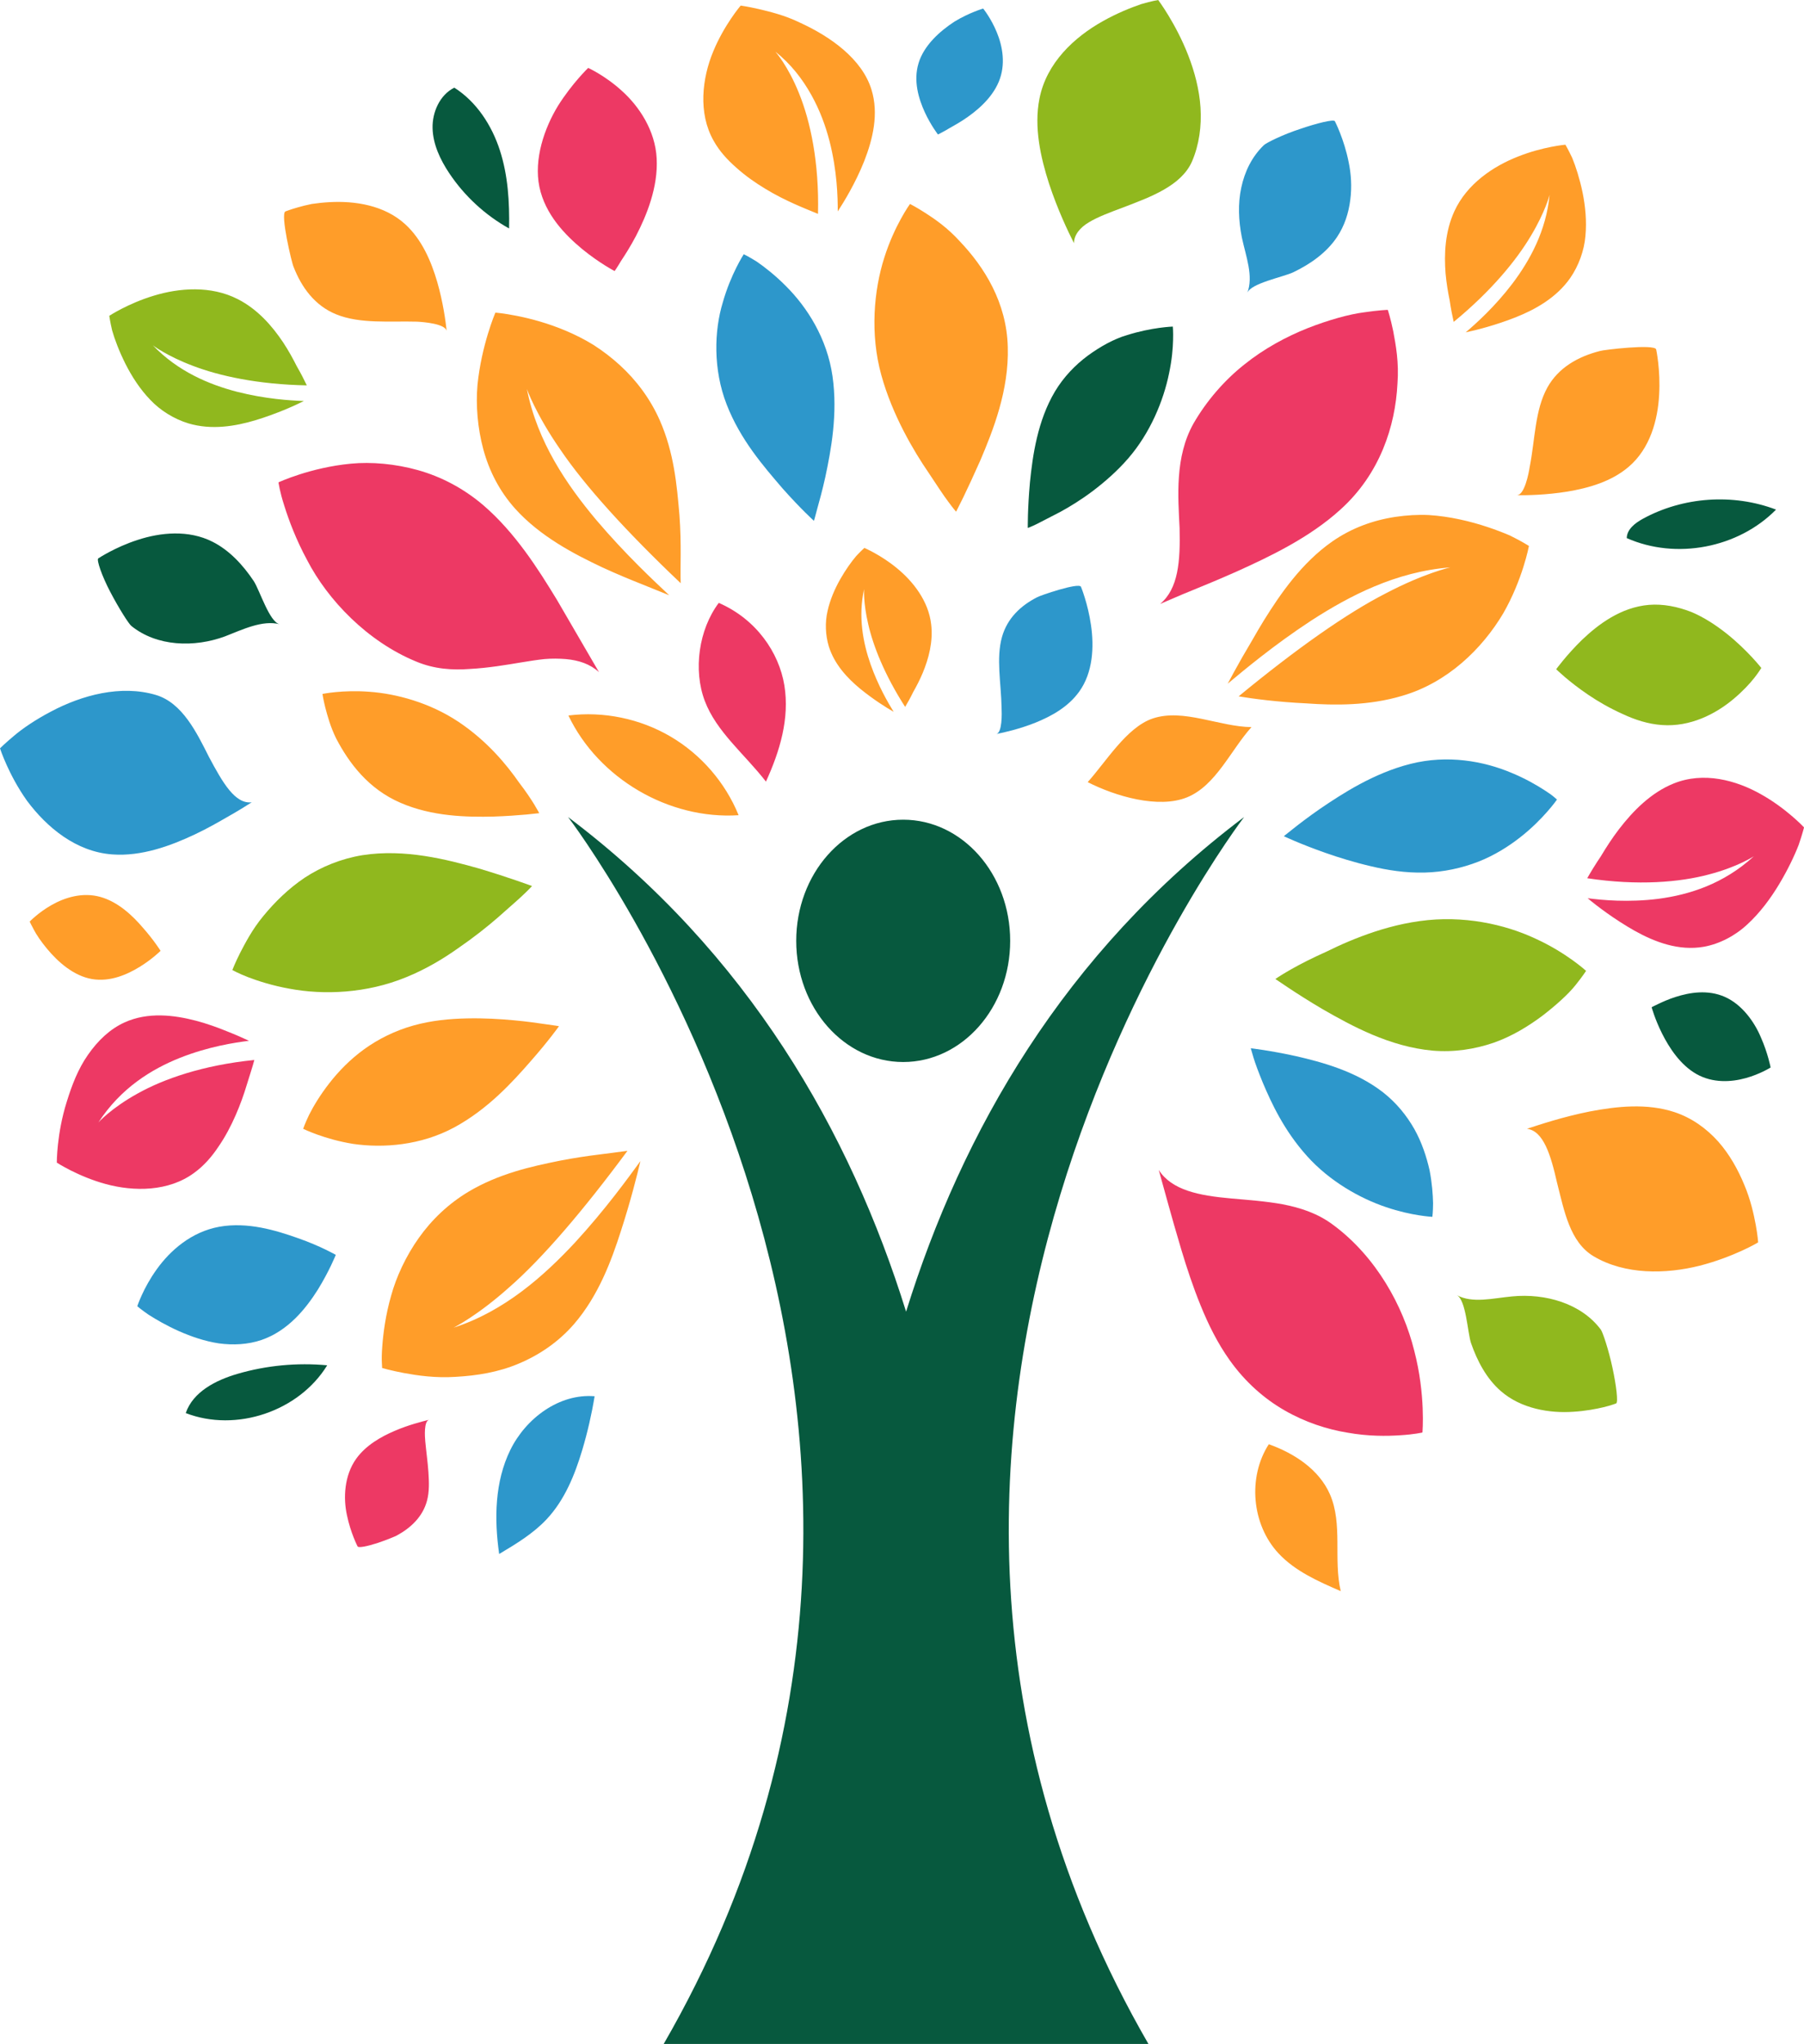 <?xml version="1.0" encoding="UTF-8" standalone="no"?><svg xmlns="http://www.w3.org/2000/svg" fill="#000000" height="432.53" id="Layer_1" version="1.1" viewBox="0 0 381.97 432.53" width="381.97" x="0" xml:space="preserve" y="0"><g><g><path d="M101.35,183.77c6.6,1.97,11.3,3.73,11.3,3.73s-0.63,0.71-1.89,1.89c-1.22,1.18-3.23,2.86-5.38,4.8 c-2.23,1.94-5.07,4.19-8.34,6.44c-3.13,2.22-6.81,4.45-11.03,6.16c-8.44,3.48-17.55,3.78-24.69,2.44 c-3.57-0.64-6.62-1.61-8.79-2.44c-2.14-0.83-3.33-1.52-3.33-1.52s0.53-1.4,1.6-3.54c1.12-2.14,2.57-5,4.97-7.9 c2.38-2.9,5.33-5.81,8.77-8.11c3.52-2.31,7.73-4.02,12.2-4.75C85.74,179.57,94.66,181.89,101.35,183.77z M251.61,11.76 C249,5.01,245.23,0,245.23,0s-1.42,0.23-3.59,0.87c-2.2,0.75-5.15,1.93-8.13,3.61c-6.01,3.36-11.93,8.79-13.42,16.39 c-1.2,6.03,0.25,12.47,2.03,17.99c1.82,5.52,4.02,10.12,5.28,12.6c0-1.73,1.25-3.29,3.16-4.42c1.91-1.16,4.55-2.13,7.37-3.19 c5.63-2.15,12.17-4.51,14.45-9.66c1.53-3.55,2.06-7.52,1.81-11.43C253.94,18.93,252.92,15.13,251.61,11.76z M64.34,84.86 c-2.88-0.1-8.19-0.43-14.14-1.95c-5.94-1.54-12.54-4.31-17.84-9.84c0,0,2.91,2.25,8.47,4.34c5.55,2.13,13.76,3.95,24.13,4.14 c-0.52-1.1-1.23-2.51-2.14-4.08c-0.78-1.55-1.71-3.26-2.86-5c-2.3-3.45-5.41-7.04-9.64-9.18c-5.66-2.89-12.37-2.37-17.78-0.71 c-5.39,1.62-9.4,4.25-9.4,4.25s0.16,1.21,0.6,3.08c0.53,1.88,1.5,4.45,2.82,7.08c1.33,2.64,3.07,5.35,5.24,7.6 c2.11,2.25,5.03,4.07,8.08,5c4.92,1.47,9.97,0.61,14.26-0.68C58.43,87.61,62.33,85.88,64.34,84.86z M365.61,134.1 c-2.21-1.75-4.75-3.45-7.53-4.61c-2.89-1.12-5.94-1.73-8.94-1.49c-6,0.51-10.77,4.17-14.16,7.39c-3.31,3.23-5.48,6.23-5.48,6.23 s2.62,2.6,6.79,5.41c2.07,1.41,4.59,2.86,7.25,4.05c2.57,1.21,5.4,2.15,8.38,2.35c5.96,0.43,11.32-2.32,15.11-5.5 c1.89-1.57,3.44-3.23,4.42-4.48c0.97-1.24,1.48-2.1,1.48-2.1S370.01,137.61,365.61,134.1z M326.63,214.91 c2.91-2.24,5.47-4.57,6.93-6.4c1.47-1.82,2.27-3.06,2.27-3.06s-4.19-3.85-10.72-6.82c-6.52-3.06-15.36-5-24.47-3.72 c-4.55,0.62-8.73,1.87-12.38,3.24c-1.83,0.69-3.53,1.41-5.09,2.13c-0.76,0.36-1.51,0.72-2.24,1.07c-0.76,0.35-1.5,0.69-2.22,1.02 c-5.61,2.65-8.67,4.8-8.67,4.8s1.06,0.71,2.8,1.88c1.73,1.15,4.23,2.76,7.26,4.54c6.11,3.5,14.13,7.91,23.24,8.74 c4.52,0.38,8.88-0.29,12.92-1.67C320.21,219.27,323.65,217.14,326.63,214.91z M338.96,281.38c-4.15-5.57-11.78-7.72-18.77-7.04 c-4.09,0.37-8.38,1.54-11.74-0.27c1.97,0.99,2.28,7.91,3.01,10.13c1.35,3.88,3.3,7.54,6.3,10.16c4.29,3.76,10.38,4.75,15.39,4.39 c2.51-0.15,4.78-0.58,6.42-0.97c1.64-0.4,2.62-0.79,2.62-0.79c0.48-0.18,0.02-3.89-0.78-7.58 C340.62,285.7,339.37,281.94,338.96,281.38z" fill="#90b81e"/><path d="M63.11,262.02c4.77,1.67,7.99,3.53,7.99,3.53s-1.38,3.44-3.82,7.39c-2.51,3.96-6.25,8.68-11.94,10.63 c-2.84,0.96-5.97,1.12-9,0.71c-2.97-0.45-5.89-1.45-8.47-2.6c-2.58-1.15-4.82-2.45-6.4-3.46c-1.53-1.05-2.4-1.8-2.4-1.8 s1.26-3.87,4.12-7.82c2.85-3.98,7.33-7.93,13.25-9C52.41,258.53,58.39,260.35,63.11,262.02z M48.29,172.8 c2.09-1.18,3.81-2.25,5.01-3.02c-3.54,0.42-6.16-4.18-9.04-9.57c-2.66-5.29-5.68-11.47-11.23-13.14 c-7.44-2.22-15.72,0.05-22.22,3.5c-3.24,1.69-6.06,3.61-7.87,5.16C1.09,157.27,0,158.36,0,158.36s1.8,5.6,5.72,11.1 c4.16,5.58,10.36,10.81,18.09,11.35c6.14,0.45,12.3-1.8,17.5-4.26C43.93,175.31,46.23,173.99,48.29,172.8z M166.4,60.53 c-2.23-2.25-4.48-4.01-6.16-5.16c-1.66-1.05-2.76-1.57-2.76-1.57s-2.76,4.23-4.45,10.23c-1.8,5.89-2.08,14.11,0.83,21.57 c2.94,7.55,7.91,13.17,11.79,17.71c3.89,4.39,6.69,6.91,6.69,6.91s0.29-0.95,0.72-2.64c0.45-1.59,1.07-3.84,1.69-6.64 c1.19-5.59,2.67-13.35,1.52-21.33C175.13,71.63,170.92,65.03,166.4,60.53z M283.09,50.17c1.59-2.37,2.46-5.08,2.81-7.86 c0.37-2.8,0.17-5.58-0.34-7.99c-0.96-4.88-2.92-8.67-2.92-8.67c-0.24-0.46-3.85,0.43-7.39,1.65c-3.53,1.14-7.12,2.91-7.64,3.41 c-2.53,2.43-4.07,5.6-4.79,9c-0.73,3.42-0.58,6.93,0.12,10.52c0.86,4.04,2.52,8.21,1.15,11.77c0.73-2.07,7.63-3.37,9.76-4.39 C277.49,55.86,280.88,53.47,283.09,50.17z M211.06,6.84c-1.21-2.97-2.89-5.03-2.89-5.03s-2.9,0.84-6.04,2.74 c-3.16,2.05-6.51,5.07-7.64,8.82c-1.14,3.75,0.02,7.53,1.31,10.36c1.31,2.83,2.8,4.73,2.8,4.73s0.61-0.29,1.57-0.83 c0.96-0.59,2.27-1.26,3.68-2.17c2.82-1.83,6.12-4.55,7.63-8.17C212.99,13.67,212.29,9.81,211.06,6.84z M329.03,168.65 c-0.4-0.35-1.06-0.83-1.94-1.39c-1.72-1.12-4.17-2.53-7.09-3.73c-5.86-2.47-13.53-3.86-21.35-1.88c-7.8,1.97-14.45,6.31-19.2,9.54 c-2.37,1.65-4.25,3.08-5.53,4.1c-1.3,1.03-2.09,1.66-2.09,1.66s3.37,1.62,8.87,3.55c2.74,0.96,6.04,1.99,9.61,2.82 c3.46,0.82,7.29,1.43,11.32,1.33c4.03-0.1,7.87-0.94,11.38-2.3c3.4-1.34,6.35-3.19,8.83-5.13c4.94-3.85,7.83-8.02,7.83-8.02 S329.45,169.01,329.03,168.65z M299.47,238.93c-1.65-2.9-3.84-5.6-6.69-7.82c-5.75-4.44-12.87-6.35-18.42-7.62 c-5.56-1.22-9.53-1.66-9.53-1.66s0.22,0.76,0.59,2.01c0.37,1.25,1.07,3.09,1.95,5.25c1.82,4.3,4.5,10.14,9.37,15.55 c4.81,5.36,11.25,8.97,16.74,10.81c5.41,1.85,9.8,2.05,9.8,2.05s0.14-1.08,0.15-2.87c-0.04-1.81-0.21-4.31-0.75-7.04 C302.04,244.8,301.07,241.79,299.47,238.93z M228.88,124.17c-0.47-0.97-8.79,1.89-9.29,2.22c-3.44,1.75-6.31,4.43-7.43,8.39 c-1.28,4.53-0.18,9.8-0.09,15c0.06,1.17,0.16,5.32-1.15,5.56c1.75-0.35,4.91-1.06,8.29-2.4c3.38-1.37,6.93-3.3,9.28-6.56 c2.95-4.07,3.18-9.53,2.51-14.1C230.35,127.73,228.88,124.17,228.88,124.17z M108.05,306.84c-3.3,6.73-3.42,14.6-2.36,22.01 c3.57-2.13,7.2-4.31,10.05-7.35c3.8-4.05,5.96-9.36,7.55-14.68c1.11-3.72,1.98-7.52,2.61-11.35 C118.43,294.85,111.35,300.11,108.05,306.84z" fill="#2d97cb"/><path d="M29.08,231.44c5.52-3.1,13.88-6.04,24.77-7.13c-0.36,1.4-0.98,3.23-1.59,5.23c-0.6,2-1.38,4.22-2.37,6.47 c-0.99,2.26-2.19,4.56-3.66,6.68c-1.39,2.09-3.05,4-5.1,5.49c-5.43,4.02-12.78,4-18.71,2.39c-5.85-1.58-10.39-4.54-10.39-4.54 s-0.04-6.09,2.11-12.9c1.05-3.39,2.36-6.88,4.47-9.89c2.09-3.02,4.68-5.49,7.78-6.89c4.93-2.23,10.39-1.58,15.14-0.34 c2.37,0.63,4.57,1.43,6.45,2.2c1.94,0.76,3.58,1.49,4.74,2.04c-3.02,0.37-8.55,1.21-14.58,3.59c-6.02,2.4-12.55,6.38-17.31,13.69 C20.82,237.53,23.55,234.5,29.08,231.44z M90.88,300.43c-1.61,0.42-4.35,1.09-7.33,2.37c-2.96,1.27-6.12,3.08-8.14,5.91 c-2.52,3.53-2.76,8.29-1.94,11.97c0.77,3.71,2.24,6.56,2.24,6.56c0.2,0.38,2.15-0.05,4.09-0.67c1.97-0.65,3.91-1.46,4.16-1.6 c3.06-1.65,5.56-4.04,6.45-7.39c0.52-1.93,0.44-3.93,0.3-6.09c-0.15-2.15-0.47-4.33-0.66-6.43 C89.96,304.11,89.7,300.71,90.88,300.43z M102.31,106.89c-4.27-3.63-8.98-6.04-13.81-7.4c-4.78-1.34-9.89-1.79-14.19-1.37 c-8.6,0.81-15.34,3.95-15.34,3.95s0.23,1.9,1.24,5c0.96,3.07,2.51,7.19,4.8,11.42c4.37,8.47,12.78,17.26,23.1,21.5 c3.85,1.62,7.73,1.85,11.39,1.57c3.83-0.2,7.59-0.84,10.96-1.4c1.69-0.28,3.3-0.53,4.81-0.69c1.55-0.14,3.13-0.11,4.52,0 c2.82,0.25,5.17,1.06,7.04,2.77c-1.86-3.2-5.18-8.9-8.9-15.29C113.95,120.41,109.06,112.68,102.31,106.89z M131.75,19.3 c-3.55-3.27-7.21-4.93-7.21-4.93s-3.39,3.26-6.36,7.97c-2.95,4.81-5.18,11.4-3.97,17.21c1.23,5.86,5.46,10.18,9.1,13.19 c3.67,2.99,6.83,4.62,6.83,4.62s0.55-0.78,1.36-2.15c0.85-1.28,2-3.07,3.16-5.28c2.28-4.38,4.71-10.39,4.38-16.41 C138.74,27.61,135.31,22.51,131.75,19.3z M261.88,120.93c7.04-3.18,15.41-7.16,21.94-13.1c8.36-7.53,11.61-17.62,12.07-26.61 c0.35-4.54-0.36-8.26-0.89-11.11c-0.57-2.81-1.16-4.54-1.16-4.54s-1.98,0.07-5.06,0.53c-3.02,0.38-7.44,1.59-11.92,3.35 c-4.52,1.8-9.22,4.33-13.4,7.69c-4.17,3.3-7.96,7.64-10.75,12.47c-3.99,7.1-3.27,15.53-2.95,22.16 c0.17,7.02-0.26,12.82-4.13,16.04c1.59-0.65,4.04-1.78,6.73-2.85C255.09,123.85,258.34,122.5,261.88,120.93z M372.93,168.12 c-5.33-3.03-12.22-4.89-18.58-2.31c-4.75,1.91-8.58,5.79-11.56,9.67c-1.49,1.95-2.74,3.9-3.81,5.69 c-1.21,1.79-2.19,3.41-2.91,4.68c10.81,1.63,19.64,0.84,25.76-0.8c6.12-1.59,9.53-3.86,9.53-3.86 c-6.44,5.91-13.76,8.16-20.19,9.01c-6.43,0.82-12,0.27-15.01-0.12c1.92,1.62,5.67,4.47,9.92,6.87c4.24,2.37,9.34,4.34,14.69,3.4 c3.32-0.6,6.66-2.34,9.23-4.76c2.63-2.41,4.9-5.46,6.72-8.5c1.82-3.03,3.25-6.04,4.12-8.29c0.77-2.24,1.14-3.71,1.14-3.71 S378.25,171.1,372.93,168.12z M282.36,259.27c-3.33-2.52-7.02-3.69-10.76-4.42c-3.68-0.67-7.42-0.92-10.86-1.23 c-6.92-0.61-12.63-1.75-15.39-6.03c0.97,3.39,2.59,9.58,4.82,17.01c1.11,3.68,2.42,7.69,4.06,11.7c1.61,3.96,3.57,7.95,6.16,11.57 c3.25,4.56,7.28,8.12,11.6,10.59c4.34,2.5,9.05,4.03,13.36,4.72c4.36,0.78,8.3,0.74,11.18,0.54c2.91-0.17,4.65-0.58,4.65-0.58 s0.71-7.95-1.74-17.33C297.09,276.35,291.39,265.98,282.36,259.27z M152.19,127.58c-4.25,5.64-5.44,14.22-2.96,20.75 c2.47,6.53,8.38,11.2,12.95,17.07c2.95-6.45,5.03-13.37,3.9-20.35C164.95,138.09,160.13,131.03,152.19,127.58z" fill="#ed3964"/><path d="M121.75,262.94c6.49-7.06,11.26-13.69,13.85-17.23c-0.68,2.87-2.03,8.32-4.14,14.82 c-2.01,6.27-4.76,13.69-9.92,19.67c-3.26,3.75-7.29,6.51-11.7,8.36c-4.39,1.86-8.95,2.55-13.31,2.8c-4.4,0.29-8.2-0.29-11.03-0.81 c-2.83-0.53-4.59-1.06-4.59-1.06s-0.02-0.43-0.06-1.22c-0.04-0.77-0.02-1.93,0.09-3.35c0.21-2.84,0.71-6.68,1.87-10.71 c1.09-3.99,3.13-8.39,5.85-12.22c2.73-3.86,6.26-7.24,10.53-9.8c3.19-1.91,6.55-3.25,9.83-4.27c3.28-1.01,6.44-1.67,9.53-2.3 c3.05-0.59,5.83-1,8.21-1.29c2.36-0.3,4.45-0.57,6.09-0.79c-9.44,12.76-18.03,22.75-24.96,28.81c-6.85,6.14-11.84,8.6-11.84,8.6 C106.82,277.49,115.23,269.93,121.75,262.94z M112.25,224.7c3.91-4.43,6.11-7.54,6.11-7.54s-0.97-0.18-2.69-0.4 c-1.67-0.24-3.98-0.59-6.86-0.85c-2.87-0.27-6.27-0.48-9.94-0.4c-3.66,0.08-7.46,0.42-11.36,1.51c-3.86,1.08-7.44,2.87-10.4,5.01 c-2.96,2.14-5.42,4.68-7.36,7.17c-1.94,2.48-3.41,4.93-4.31,6.73c-0.85,1.78-1.25,2.94-1.25,2.94s4.49,2.23,10.62,3.2 c6.35,0.92,14.29,0.32,21.37-3.49C103.29,234.73,108.52,228.97,112.25,224.7z M68.28,146.85c0,0,0.15,1.09,0.58,2.82 c0.46,1.74,1.07,4.07,2.32,6.61c2.7,5.16,6.79,10.67,13.63,13.61c6.71,2.92,14.08,3.04,19.69,2.91c2.8-0.09,5.18-0.28,6.93-0.43 c1.7-0.18,2.74-0.29,2.74-0.29s-1.33-2.67-4.28-6.5c-2.57-3.69-6.7-8.75-12.81-12.83c-6.11-4.07-13.17-5.95-18.86-6.36 C72.55,145.95,68.28,146.85,68.28,146.85z M21.24,189.8c-3.78-1.05-7.53,0.13-10.32,1.72c-2.79,1.57-4.63,3.5-4.63,3.5 s0.31,0.69,0.89,1.75c0.55,1.06,1.51,2.47,2.7,3.91c2.37,2.89,5.73,5.84,9.58,6.5c3.85,0.66,7.47-0.95,10.14-2.59 c2.68-1.65,4.4-3.38,4.4-3.38s-1.42-2.26-3.7-4.84C28.12,193.8,25.02,190.85,21.24,189.8z M109.08,107.65 c5.27,5.84,12.37,9.55,18.44,12.41c3.05,1.41,5.87,2.57,8.24,3.51c2.4,0.97,4.46,1.8,5.94,2.4c-3.23-3.04-9.28-8.66-15.48-15.97 c-6.15-7.35-12.44-16.43-14.66-27.68c0,0,1.84,5.28,7.1,12.85c5.17,7.64,14.01,17.39,25.47,28.25c-0.13-3.38,0.2-8.14-0.27-14.42 c-0.54-6.32-1.14-13.17-4.15-20.03c-2.01-4.55-4.95-8.48-8.46-11.69c-1.75-1.6-3.65-3.05-5.59-4.29c-1.9-1.17-3.86-2.15-5.79-2.97 c-3.86-1.64-7.61-2.62-10.4-3.17c-1.4-0.28-2.55-0.45-3.35-0.56c-0.81-0.12-1.24-0.12-1.24-0.12s-2.94,6.87-3.78,15.28 c-0.38,4.26,0.02,9.16,1.24,13.66C103.58,99.67,105.77,103.96,109.08,107.65z M164.19,10.96c3.3,2.6,5.76,5.84,7.59,9.12 c1.83,3.27,3.03,6.6,3.85,9.75c1.62,6.3,1.76,11.88,1.75,14.91c1.37-2.11,3.75-5.99,5.6-10.63c1.82-4.64,3.13-10.04,1.54-15.15 c-1.98-6.45-8.62-11.19-15.15-14.17c-3.26-1.59-6.37-2.31-8.7-2.87c-2.33-0.53-3.84-0.74-3.84-0.74s-3.51,4.11-5.81,9.7 c-2.35,5.64-3.25,13.01,0.06,18.87c1.23,2.22,2.91,4.05,4.82,5.73c1.93,1.73,4.06,3.22,6.19,4.5c4.26,2.59,8.42,4.16,11.11,5.28 c0.27-10.89-1.61-19.57-4-25.47C166.84,13.89,164.19,10.96,164.19,10.96z M203.21,51.05c-2.57-2.83-5.22-4.66-7.21-5.94 c-1.99-1.28-3.32-1.95-3.32-1.95s-3.3,4.56-5.44,11.35c-2.22,6.93-3.04,16.17-0.64,24.84c1.17,4.27,2.93,8.36,4.74,11.88 c1.82,3.52,3.7,6.52,5.35,8.92c1.65,2.48,3.08,4.69,4.1,6.03c1.02,1.39,1.65,2.11,1.65,2.11s0.57-1.14,1.51-3.02 c0.93-1.92,2.23-4.71,3.61-7.82c2.7-6.35,6.1-14.87,5.82-24.03C213.15,64.03,208.42,56.52,203.21,51.05z M71.16,66.51 c5.12,2.08,11.39,1.4,17.11,1.56c1.36,0.07,6.17,0.43,6.32,2.06c-0.24-2.19-0.77-6.16-2.01-10.46c-1.26-4.3-3.21-8.94-6.74-12.18 c-4.44-4.09-10.74-5.01-16.07-4.71c-1.33,0.07-2.59,0.21-3.74,0.38c-1.1,0.22-2.09,0.47-2.92,0.71c-1.66,0.47-2.67,0.87-2.67,0.87 c-1.15,0.48,1.37,11.05,1.71,11.7C63.86,60.86,66.68,64.68,71.16,66.51z M319.68,113.31c-2.7-1.15-6.45-2.51-10.63-3.4 c-2.09-0.45-4.3-0.78-6.54-0.92c-2.28-0.11-4.72,0.04-7.06,0.39c-4.72,0.71-9.29,2.37-13.37,5.21 c-6.46,4.52-10.96,11.06-14.46,16.68c-0.87,1.41-1.66,2.77-2.4,4.07c-0.77,1.32-1.51,2.58-2.2,3.76 c-1.32,2.32-2.36,4.23-3.07,5.58c3.39-2.82,9.67-8.11,17.69-13.36c8.06-5.2,17.87-10.35,29.44-11.25c0,0-5.51,1.21-13.69,5.51 c-8.25,4.21-18.94,11.74-31.13,21.78c3,0.5,8.07,1.19,14.39,1.49c5.92,0.42,13.14,0.52,20.27-1.61 c9.57-2.79,16.88-9.92,21.35-17.41c4.14-7.2,5.46-14.3,5.46-14.3S322.21,114.55,319.68,113.31z M306.95,63.59 c0.26,1.8,0.58,3.35,0.85,4.53c8.02-6.59,13.32-13.11,16.35-18.22c3.06-5.09,3.95-8.66,3.95-8.66 c-0.72,7.62-4.18,13.89-7.88,18.79c-3.72,4.89-7.68,8.43-9.88,10.3c2.21-0.46,6.34-1.51,10.52-3.16c4.16-1.65,8.65-4.12,11.6-8.32 c1.81-2.61,2.98-5.86,3.23-8.93c0.3-3.11-0.02-6.32-0.61-9.21c-0.6-2.88-1.44-5.49-2.19-7.3c-0.82-1.74-1.44-2.79-1.44-2.79 s-4.78,0.42-10.01,2.5c-5.27,2.05-10.86,5.81-13.5,11.59c-1.98,4.31-2.19,9.04-1.86,13.18C306.27,59.98,306.6,61.89,306.95,63.59z M189.89,120.22c-3.41-2.81-6.87-4.27-6.87-4.27s-0.72,0.63-1.74,1.73c-1,1.17-2.25,2.91-3.39,4.92 c-1.14,2.02-2.15,4.33-2.67,6.72c-0.55,2.35-0.46,5.05,0.26,7.44c1.19,3.84,3.95,6.76,6.65,8.99c2.73,2.23,5.55,4.01,7.09,4.88 c-1.19-1.92-3.29-5.52-4.89-10.06c-1.59-4.54-2.66-10.05-1.37-15.91c0,0-0.2,2.88,0.87,7.41c1.03,4.54,3.42,10.68,7.82,17.52 c0.49-0.82,1.1-1.9,1.72-3.17c0.67-1.18,1.38-2.53,2.01-4.04c1.25-3.01,2.22-6.59,1.78-10.28 C196.59,127.17,193.32,123.02,189.89,120.22z M371.75,259.18c-0.43-2.27-1.08-5.29-2.43-8.47c-1.31-3.17-3.1-6.42-5.53-9.16 c-2.48-2.75-5.54-4.97-9.22-6.2c-5.88-1.94-12.24-1.23-17.98-0.14c-5.7,1.14-10.52,2.76-13.28,3.66 c3.51,0.44,5.05,5.58,6.38,11.45c1.51,5.89,2.69,12.52,7.72,15.52c6.66,3.97,15.32,3.8,22.45,2.01c3.5-0.89,6.62-2.12,8.85-3.13 c2.25-1.01,3.55-1.81,3.55-1.81S372.17,261.44,371.75,259.18z M327.64,81.99c-2.66,4.8-2.6,10.97-3.75,16.83 c-0.21,1.33-1.09,6.01-2.75,5.98c2.23,0.02,6.27-0.05,10.73-0.77c4.48-0.75,9.28-2.1,12.95-5.22c4.59-3.89,6.19-9.97,6.48-15.26 c0.31-5.27-0.63-9.61-0.63-9.61c-0.34-1.2-11.22,0.09-11.92,0.34C334.13,75.46,329.97,77.8,327.64,81.99z M268.65,305.62 c-4.51,6.99-3.62,17.01,2.05,23.09c3.53,3.79,8.43,5.94,13.18,8c-1.59-6.73,0.48-14.16-2.29-20.5 C279.29,310.96,274.05,307.55,268.65,305.62z M244.08,152.04c-5.52,1.85-9.88,9.15-13.78,13.47c5.85,2.98,14.98,5.69,21.06,3.21 c6.08-2.48,9.23-9.97,13.62-14.85C258.14,153.79,250.57,149.87,244.08,152.04z M141.95,155.85c-6.46-3.78-14.17-5.37-21.6-4.44 c6.37,13.34,21.29,22.07,36.04,21.1C153.57,165.58,148.41,159.63,141.95,155.85z" fill="#ff9d29"/><path d="M47.66,134.66c-6.51,2.41-14.44,2.18-19.85-2.2c-0.56-0.45-2.66-3.76-4.45-7.18 c-1.8-3.41-2.95-6.81-2.56-7.11c0,0,3.57-2.38,8.36-3.92c4.79-1.57,10.75-2.19,15.85,0.4c3.55,1.79,6.44,4.9,8.74,8.35 c1.26,1.98,3.3,8.61,5.44,9.09C55.54,131.17,51.34,133.23,47.66,134.66z M219.59,110.86c1.25-0.65,2.99-1.54,4.98-2.57 c2.01-1.1,4.38-2.55,6.87-4.43c2.49-1.89,5.12-4.18,7.42-6.83c4.7-5.41,7.49-12.25,8.66-17.97c0.62-2.88,0.82-5.35,0.86-7.1 c0.05-1.77-0.05-2.85-0.05-2.85s-4.48,0.14-9.77,1.83c-2.6,0.74-5.58,2.38-8.23,4.32c-2.67,1.98-5.09,4.48-6.95,7.57 c-3.69,6.19-4.73,13.55-5.3,19.21c-0.52,5.68-0.46,9.68-0.46,9.68S218.35,111.47,219.59,110.86z M365.19,210.95 c-3.61-1.59-7.47-0.92-10.41,0.02c-1.48,0.47-2.71,1.03-3.6,1.45c-0.93,0.42-1.47,0.73-1.47,0.73s0.68,2.51,2.2,5.55 c1.52,3.03,3.87,6.65,7.3,8.59c3.43,1.94,7.33,1.71,10.4,0.86c3.07-0.84,5.29-2.25,5.29-2.25s-0.56-2.99-2.04-6.33 C371.48,216.24,368.82,212.54,365.19,210.95z M96.19,18.55c-3.06,1.54-4.68,5.16-4.6,8.58c0.09,3.42,1.62,6.66,3.52,9.51 c3.22,4.83,7.61,8.88,12.68,11.71c0.11-5.58-0.23-11.23-1.95-16.54C104.12,26.5,100.9,21.54,96.19,18.55z M376.05,107.84 c-9.1-3.46-19.7-2.72-28.23,1.96c-1.62,0.89-3.35,2.22-3.38,4.07C354.87,118.5,368.05,115.98,376.05,107.84z M50.28,290.73 c-4.58,1.34-9.41,3.79-10.95,8.3c10.66,4.13,23.96-0.36,29.95-10.11C62.9,288.33,56.42,288.94,50.28,290.73z M191.24,224.74 c12.51,0,22.65-11.48,22.65-25.64s-10.14-25.64-22.65-25.64c-12.51,0-22.65,11.48-22.65,25.64S178.73,224.74,191.24,224.74z M191.85,277.57c-11.81-37.97-33.41-75.91-71.57-104.67c0,0,97.04,126.63,20.25,259.63h43.89h14.85h43.89 c-76.79-133,20.26-259.63,20.26-259.63C225.25,201.65,203.65,239.59,191.85,277.57z" fill="#07593e"/></g></g></svg>